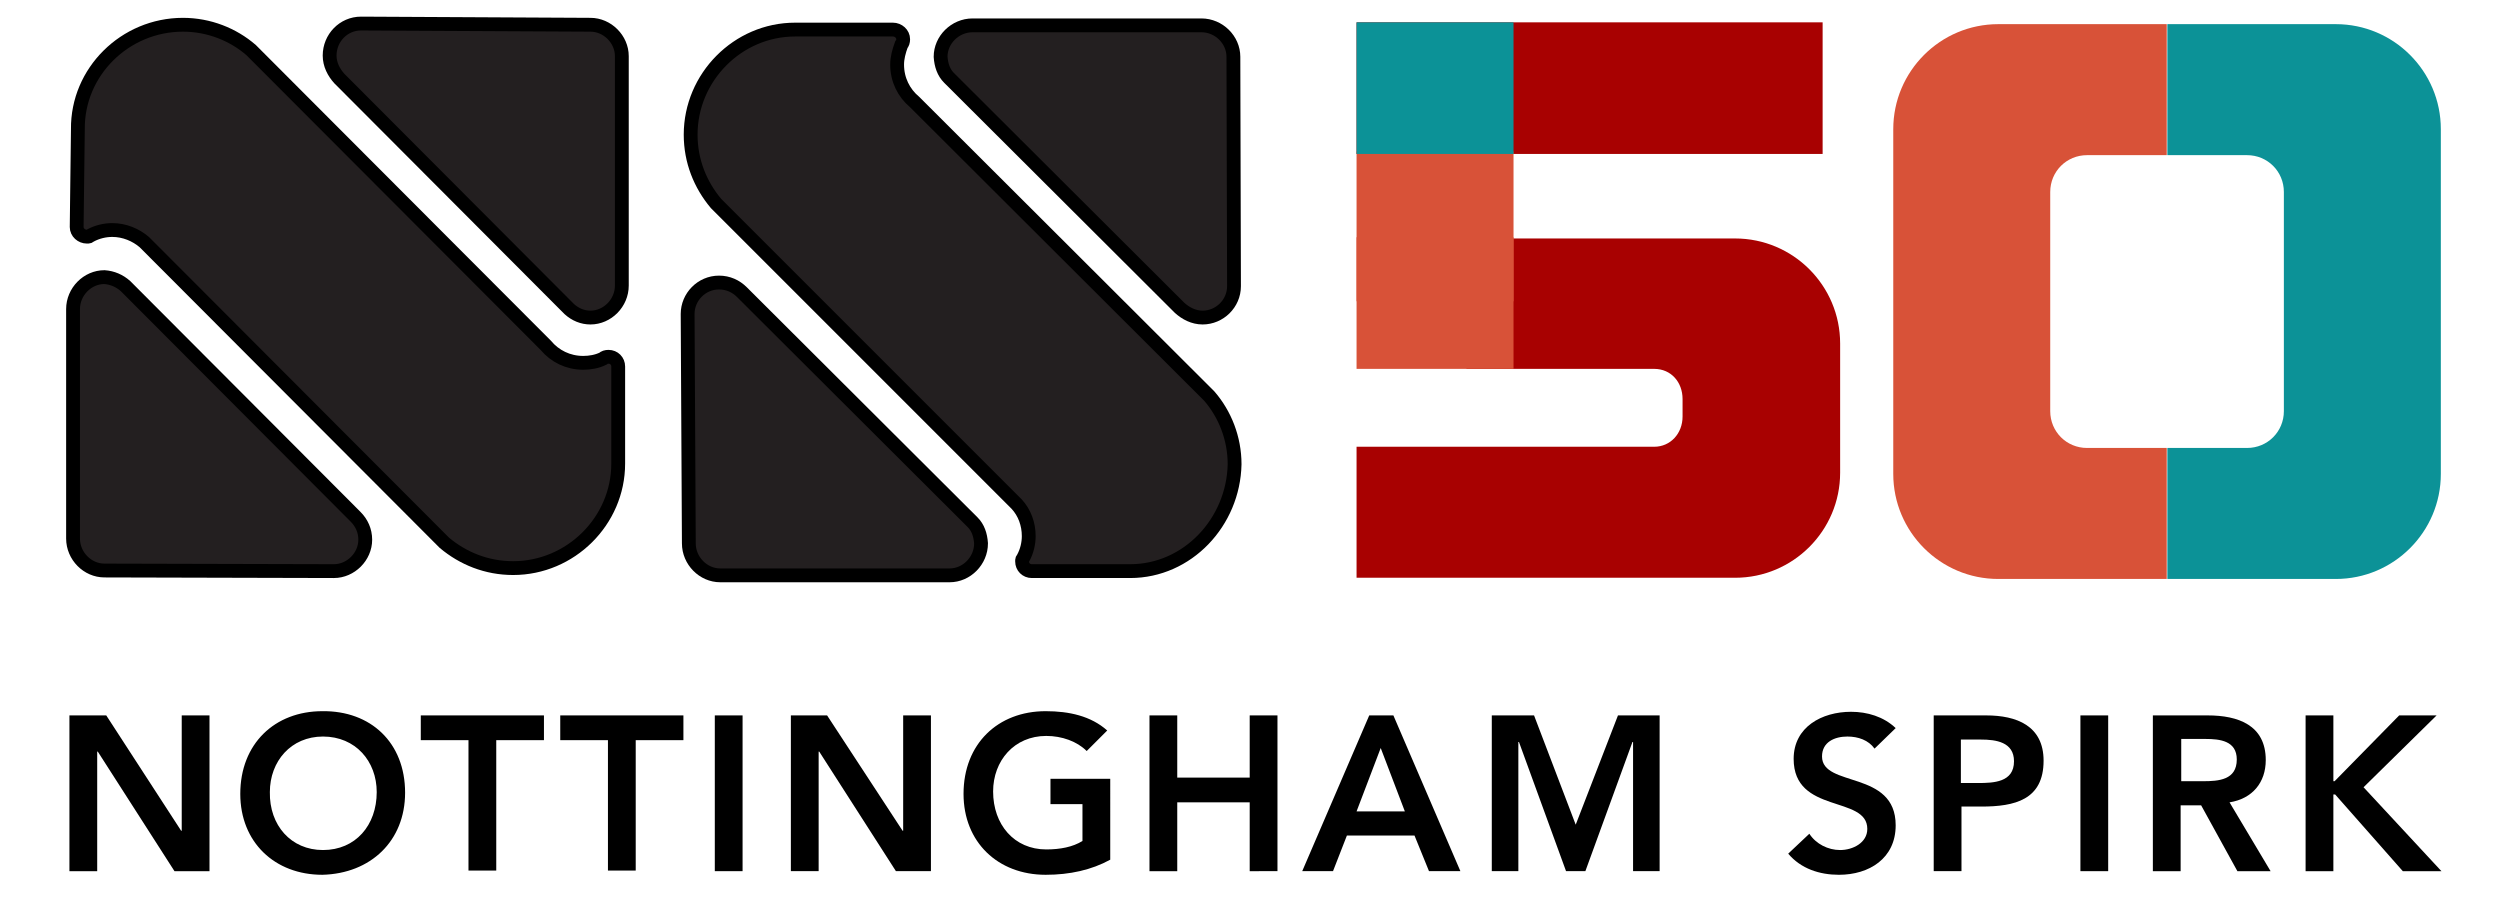 <?xml version="1.0" encoding="utf-8"?>
<!-- Generator: Adobe Illustrator 26.0.1, SVG Export Plug-In . SVG Version: 6.00 Build 0)  -->
<svg version="1.1" xmlns="http://www.w3.org/2000/svg" xmlns:xlink="http://www.w3.org/1999/xlink" x="0px" y="0px"
	 viewBox="0 0 414.1 149.6" style="enable-background:new 0 0 414.1 149.6;" xml:space="preserve">
<style type="text/css">
	.st0{fill:#9FA1A2;}
	.st1{fill:#A80101;}
	.st2{fill:#D85238;}
	.st3{fill:#0C9297;}
	.st4{fill:#231F20;stroke:#000000;stroke-width:2.29;}
</style>
<g id="Layer_3">
</g>
<g id="Layer_1">
	<circle class="st0" cx="1487.1" cy="1508.5" r="2"/>
	<path class="st1" d="M242.9,39.4v21.7H274c2.8,0,4.7,2.2,4.7,5v2.9c0,2.8-2,5-4.7,5h-49.3v21.7h54h7.6h1.1
		c9.6,0,17.4-7.8,17.4-17.4V61.2v-3.6v-0.7c0-9.6-7.8-17.4-17.4-17.4H242.9z"/>
	<rect x="224.7" y="3.7" class="st1" width="77.2" height="21.8"/>
	<rect x="224.7" y="25.1" class="st2" width="26" height="24.8"/>
	<rect x="224.7" y="39.3" class="st2" width="26" height="21.8"/>
	<rect x="224.7" y="3.7" class="st3" width="26" height="21.8"/>
	<path class="st2" d="M313.6,21.4v57.1c0,9.6,7.8,17.4,17.4,17.4h27.9V74.2h-13.2c-3.4,0-6.1-2.7-6.1-6.1V31.8
		c0-3.4,2.7-6.1,6.1-6.1h13.2V4H331C321.4,4,313.6,11.8,313.6,21.4z"/>
	<path class="st3" d="M404.3,21.4v57.1c0,9.6-7.8,17.4-17.4,17.4H359V74.2h13.2c3.4,0,6.1-2.7,6.1-6.1V31.8c0-3.4-2.7-6.1-6.1-6.1
		H359V4h27.9C396.5,4,404.3,11.8,404.3,21.4z"/>
</g>
<g id="Layer_2">
	<path class="st4" d="M20.8,47.4l38.1,38.2c1,1,1.6,2.3,1.6,3.8c0,2.8-2.4,5.2-5.2,5.2l-38-0.1c-2.8,0-5.2-2.4-5.2-5.3v-38
		c0-2.9,2.4-5.3,5.2-5.3C18.6,46,19.8,46.5,20.8,47.4z"/>
	<path class="st4" d="M94.3,51.2L56.2,13c-0.9-1-1.6-2.3-1.6-3.8c0-2.9,2.3-5.3,5.2-5.3l38,0.2c2.8,0,5.2,2.4,5.2,5.2v38
		c0,2.9-2.4,5.3-5.2,5.3C96.5,52.6,95.3,52.1,94.3,51.2z"/>
	<path class="st4" d="M12.9,21.4l-0.2,16.2c0,0.9,0.8,1.6,1.7,1.6c0.4,0,0.3,0,0.6-0.2c1.1-0.6,2.4-0.9,3.6-0.9c2,0,3.9,0.8,5.3,2
		l49.7,49.8c3.1,2.6,7,4.2,11.4,4.2c9.5,0,17.4-7.8,17.4-17.3V60.7c0-0.9-0.7-1.6-1.6-1.6c-0.4,0-0.7,0.1-0.9,0.3
		c-1,0.5-2.2,0.7-3.3,0.7c-2.5,0-4.7-1.1-6.2-2.9L41.6,8.3c-3-2.6-7-4.2-11.3-4.2C20.7,4.1,12.8,11.9,12.9,21.4L12.9,21.4z"/>
	<path class="st4" d="M161.1,86.5l-38.2-38.1c-1-1-2.3-1.6-3.8-1.6c-2.9,0-5.2,2.4-5.2,5.2l0.2,38c0,2.9,2.4,5.3,5.2,5.3h38
		c2.8,0,5.2-2.4,5.2-5.3C162.4,88.6,162,87.4,161.1,86.5z"/>
	<path class="st4" d="M157.2,12.9l38.2,38.1c1,0.9,2.3,1.6,3.8,1.6c2.8,0,5.2-2.3,5.2-5.2l-0.1-38c0-2.8-2.4-5.2-5.3-5.2h-37.9
		c-2.9,0-5.3,2.4-5.3,5.2C155.9,10.8,156.3,12,157.2,12.9z"/>
	<path class="st4" d="M187.2,94.6h-16.3c-0.9,0-1.6-0.7-1.6-1.6c0-0.4,0-0.3,0.2-0.6c0.6-1.1,0.9-2.4,0.9-3.6c0-2-0.7-3.9-2-5.3
		l-49.8-49.8c-2.6-3.1-4.2-7-4.2-11.4c0-9.5,7.8-17.4,17.3-17.4h16.2c0.9,0,1.7,0.7,1.7,1.6c0,0.4-0.1,0.7-0.3,0.9
		c-0.4,1.1-0.7,2.2-0.7,3.3c0,2.5,1.1,4.7,2.9,6.2l48.8,48.7c2.6,3,4.2,7,4.2,11.3C204.3,86.5,196.7,94.6,187.2,94.6L187.2,94.6z"/>
	<g>
		<path d="M11.5,118.5h6.1L30,137.6h0.1v-19.1h4.6v25.8h-5.8l-12.7-19.8h-0.1v19.8h-4.6V118.5z"/>
		<path d="M53.4,117.8c8-0.1,13.7,5.2,13.7,13.5c0,8-5.7,13.4-13.7,13.6c-7.9,0-13.6-5.4-13.6-13.4
			C39.8,123.2,45.5,117.8,53.4,117.8z M53.5,140.8c5.4,0,8.9-4.1,8.9-9.6c0-5.1-3.5-9.2-8.9-9.2c-5.3,0-8.8,4.1-8.8,9.2
			C44.6,136.7,48.2,140.8,53.5,140.8z"/>
		<path d="M77.6,122.6h-7.9v-4.1h20.4v4.1h-7.9v21.6h-4.6V122.6z"/>
		<path d="M100.7,122.6h-7.9v-4.1h20.4v4.1h-7.9v21.6h-4.6V122.6z"/>
		<path d="M118.4,118.5h4.6v25.8h-4.6V118.5z"/>
		<path d="M130.9,118.5h6.1l12.5,19.1h0.1v-19.1h4.6v25.8h-5.8l-12.7-19.8h-0.1v19.8h-4.6V118.5z"/>
		<path d="M183.9,142.4c-3.1,1.7-6.7,2.5-10.7,2.5c-7.9,0-13.6-5.4-13.6-13.4c0-8.3,5.7-13.7,13.6-13.7c3.9,0,7.5,0.8,10.2,3.2
			l-3.4,3.4c-1.6-1.6-4.1-2.5-6.7-2.5c-5.3,0-8.8,4.1-8.8,9.2c0,5.5,3.5,9.6,8.8,9.6c2.3,0,4.4-0.4,6-1.4v-6.1H174v-4.2h9.9V142.4z"
			/>
		<path d="M190.4,118.5h4.6v10.3H207v-10.3h4.6v25.8H207v-11.4H195v11.4h-4.6V118.5z"/>
		<path d="M226.8,118.5h4l11.1,25.8h-5.2l-2.4-5.9h-11.2l-2.3,5.9h-5.1L226.8,118.5z M232.7,134.4l-4-10.5l-4,10.5H232.7z"/>
		<path d="M247.1,118.5h7l6.9,18.1l7-18.1h6.9v25.8h-4.4v-21.4h-0.1l-7.8,21.4h-3.2l-7.8-21.4h-0.1v21.4h-4.4V118.5z"/>
		<path d="M310.5,124c-1-1.4-2.7-2-4.5-2c-2.1,0-4.2,0.9-4.2,3.3c0,5.2,12.2,2.2,12.2,11.4c0,5.5-4.4,8.2-9.4,8.2
			c-3.2,0-6.3-1-8.4-3.5l3.5-3.3c1.1,1.7,3.1,2.7,5.1,2.7c2.1,0,4.5-1.2,4.5-3.5c0-5.6-12.2-2.4-12.2-11.6c0-5.3,4.7-7.8,9.5-7.8
			c2.7,0,5.4,0.8,7.4,2.7L310.5,124z"/>
		<path d="M320.3,118.5h8.7c5,0,9.5,1.7,9.5,7.5c0,6.5-4.8,7.6-10.3,7.6h-3.3v10.7h-4.6V118.5z M327.6,129.7c2.6,0,6-0.1,6-3.6
			c0-3.2-3-3.6-5.5-3.6h-3.3v7.2H327.6z"/>
		<path d="M344.6,118.5h4.6v25.8h-4.6V118.5z"/>
		<path d="M356.7,118.5h9c5,0,9.6,1.6,9.6,7.4c0,3.7-2.2,6.4-6,7l6.8,11.4h-5.5l-6-10.9h-3.4v10.9h-4.6V118.5z M364.9,129.4
			c2.6,0,5.6-0.2,5.6-3.6c0-3.1-2.8-3.4-5.2-3.4h-4v7H364.9z"/>
		<path d="M381.9,118.5h4.6v10.9h0.2l10.7-10.9h6.2l-12.1,11.9l12.9,13.9h-6.4l-11.2-12.7h-0.3v12.7h-4.6V118.5z"/>
	</g>
</g>
</svg>
